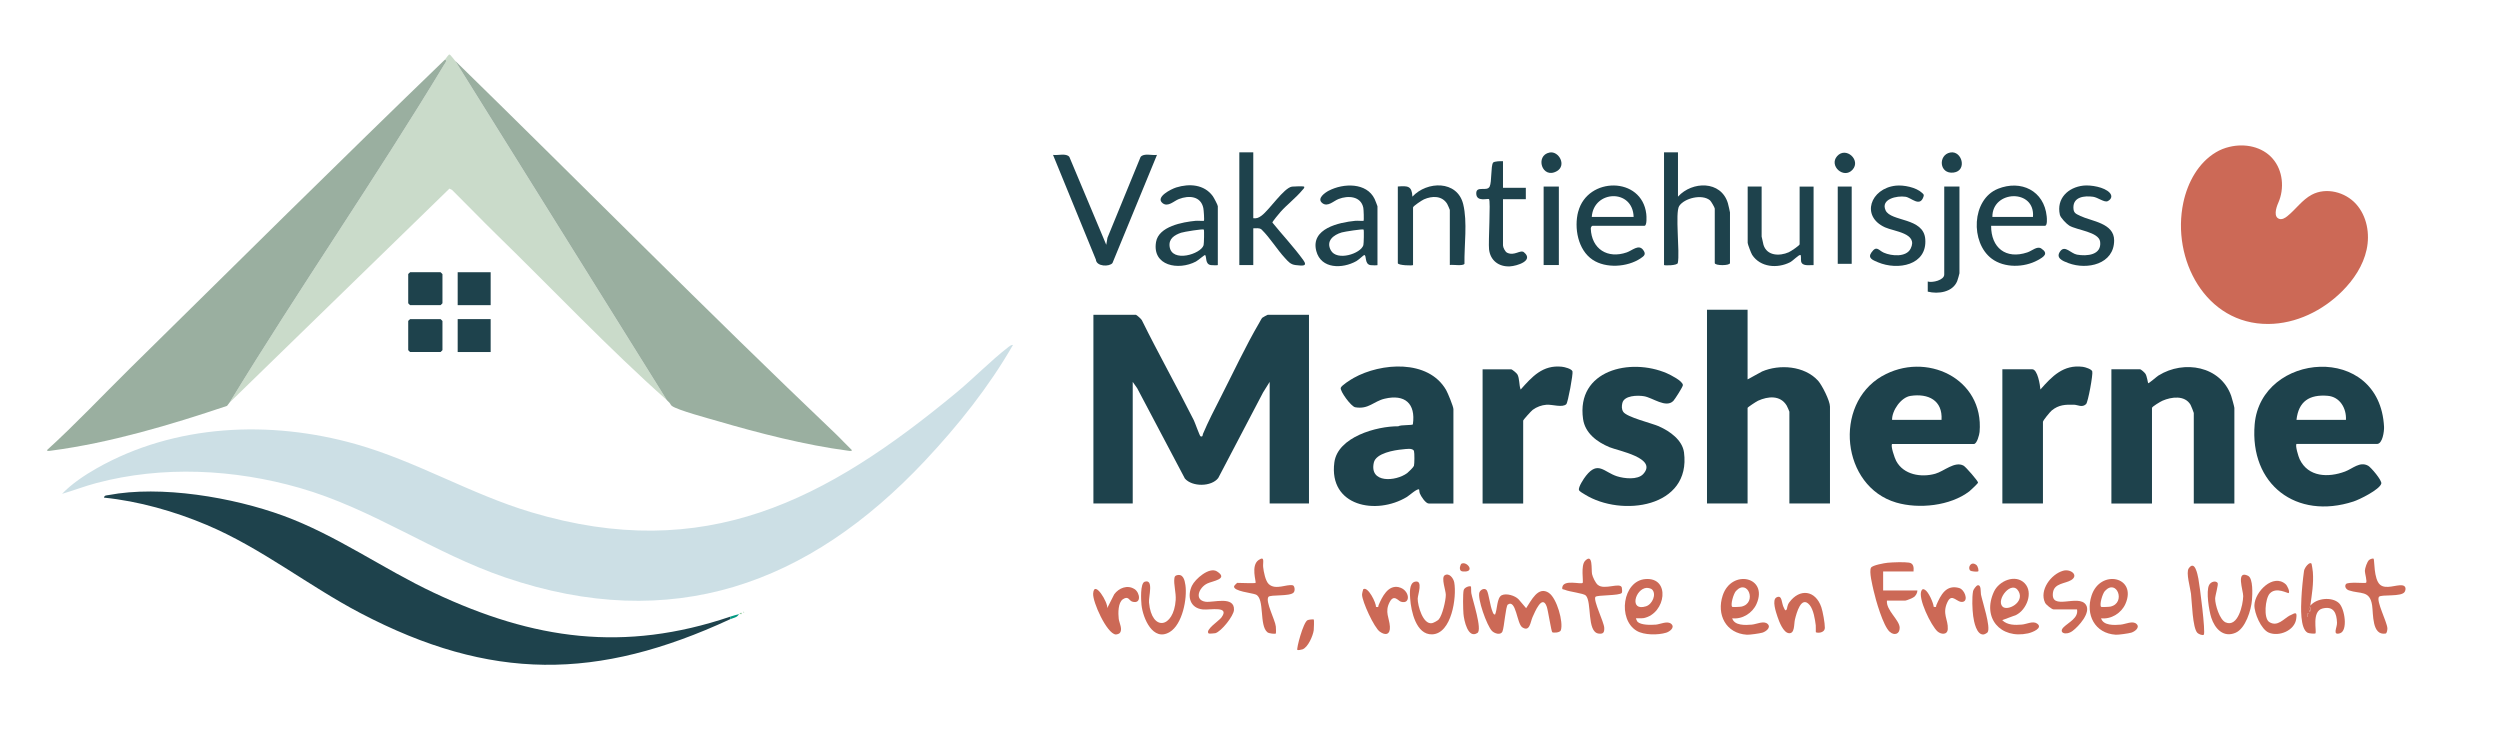 <?xml version="1.0" encoding="UTF-8"?>
<svg id="Laag_1" data-name="Laag 1" xmlns="http://www.w3.org/2000/svg" viewBox="0 0 473.04 141.36">
  <path d="M11.75,93.44c1.78-1.88,4.29-3.55,6.55-4.83,14.82-8.4,32.83-9.15,49.04-4.57,11.41,3.22,21.71,9.46,33.16,12.88,32.9,9.84,55.81-2.22,80.48-22.65,3.28-2.72,6.53-6.06,9.84-8.62.17-.13.62-.48.84-.36-4.6,7.99-10.38,15.22-16.67,21.92-21.98,23.38-47.86,32.8-79.4,22.05-13.57-4.62-25.05-12.98-38.92-16.95-12.39-3.55-25.92-4.23-38.43-.91-2.19.58-4.3,1.4-6.48,2.04Z" fill="#ccdfe5"/>
  <path d="M86.12,11.5l40.06,64.21c-10.94-9.7-21.62-21-32.15-31.26-2.87-2.8-5.65-5.7-8.5-8.52l-.49-.24-41.62,40.5c13.14-21.56,27.59-42.38,40.64-63.99.14-.23.64-.79.14-.94.17-.17.65-.95.84-.95s.87.99,1.08,1.19Z" fill="#cadbca"/>
  <path d="M43.42,76.19l-.46.61c-10.6,3.57-22.11,7-33.27,8.47-.22.03-.73.15-.81-.09,5.43-4.94,10.47-10.3,15.7-15.46,19.81-19.52,39.6-39.13,59.62-58.45.5.15,0,.71-.14.94-13.05,21.61-27.5,42.43-40.64,63.99Z" fill="#9aafa0"/>
  <path d="M86.12,11.5c24.02,23.46,47.65,47.41,71.97,70.56,1.06,1.01,2.05,2.11,3.11,3.12-.08.25-.59.12-.81.09-7.99-1.05-16.87-3.33-24.62-5.6-1.68-.49-7.63-2.08-8.65-2.87-.22-.17-.32-.48-.46-.61l-.24-.24c-.08-.08-.16-.17-.24-.24L86.12,11.5Z" fill="#9aafa0"/>
  <path d="M138.17,116.68v.48c-25.11,11.63-45.31,11.76-69.97-1.15-9.92-5.2-18.74-12.32-29.1-16.69-6.06-2.56-12.88-4.5-19.43-5.16.1-.48.49-.41.84-.48,9.93-1.9,23.55.42,33.05,3.89,10.12,3.7,18.87,10.05,28.56,14.6,18.89,8.88,35.95,11.31,56.06,4.51Z" fill="#1e424c"/>
  <path d="M421.85,27.79c2.93-.71,6.2-.04,8.16,2.21,1.96,2.24,2.28,5.65,1.08,8.37-.47,1.06-.91,2.71.2,3.05.52.16,1.06-.16,1.49-.5,1.61-1.29,2.82-3.11,4.65-4.08,2.71-1.44,6.32-.52,8.37,1.76,2.06,2.28,2.66,5.64,2,8.64-.65,3-2.43,5.67-4.6,7.84-3.7,3.71-8.76,6.19-14,6.22-11.89.07-18.35-12.29-16.08-22.96.81-3.81,2.83-7.54,6.18-9.53.78-.47,1.65-.81,2.54-1.02Z" fill="#cc6956"/>
  <path d="M77.6,60.38h5.76s.36.33.36.36v5.51s-.33.36-.36.36h-5.76s-.36-.33-.36-.36v-5.51c0-.07.28-.24.36-.36Z" fill="#1e424c"/>
  <path d="M77.6,51.51h5.76s.36.33.36.36v5.51s-.33.36-.36.36h-5.76s-.36-.33-.36-.36v-5.51c0-.07.28-.24.36-.36Z" fill="#1e424c"/>
  <rect x="86.6" y="60.38" width="6.24" height="6.23" fill="#1e424c"/>
  <rect x="86.6" y="51.51" width="6.24" height="6.23" fill="#1e424c"/>
  <path d="M139.85,116.2c-.1.07-.21.36-.54.53-.4.21-.81.28-1.14.43v-.48c.62-.21,1.08-.32,1.68-.48Z" fill="#019881"/>
  <path d="M139.85,116.2c.11-.03.51-.58.48,0-.14.03-.41-.05-.48,0Z" fill="#8cc79a"/>
  <path d="M140.69,115.72c.16.08.16.16,0,.24v-.24Z" fill="#8cc79a"/>
  <path d="M126.66,76.19c-.08-.08-.16-.16-.24-.24l.24.24Z" fill="#8cc79a"/>
  <g>
    <path d="M238.86,60.11c-.16.14-.44.72-.59.97-2.54,4.33-4.97,9.53-7.28,14.05-1.17,2.29-2.36,4.59-3.36,6.95-.11.27,0,.62-.47.48-.16-.05-1.04-2.58-1.27-3.04-3.19-6.35-6.69-12.56-9.83-18.93-.12-.25-.98-.99-1.13-1.03h-8.04v35.7h7.44v-23l.84,1.19,9.03,17.1c1.39,1.6,5.02,1.58,6.31-.1l8.49-16.2,1.24-1.99v23h7.44v-35.7h-7.8c-.06,0-.94.48-1.01.55Z" fill="#1e424c"/>
    <path d="M333.38,70.31l-2.71,1.48v-13.18h-7.68v36.66h7.68v-18.09c0-.12,1.66-1.21,1.99-1.36,1.89-.85,4.19-1.08,5.41.92.09.15.51,1.1.51,1.16v17.37h7.68v-18.33c0-1.09-1.5-4.07-2.27-4.92-2.57-2.8-7.26-3.15-10.6-1.72Z" fill="#1e424c"/>
    <path d="M408.46,71.02c-.27.16-1.91,1.59-1.99,1.49-.06-.07-.22-1.29-.51-1.77-.16-.25-.84-.87-1.05-.87h-5.4v25.4h7.68v-18.09c0-.24,1.64-1.21,1.99-1.36,1.68-.73,4.22-1.09,5.31.78.1.17.61,1.46.61,1.54v17.13h7.68v-18.09c0-.18-.49-1.95-.6-2.27-2.01-5.67-8.95-6.84-13.72-3.88Z" fill="#1e424c"/>
    <path d="M356.09,71.18c-9.25,5.37-7.65,20.87,2.7,23.91,4.28,1.26,10.23.64,13.84-2.12.26-.2,1.64-1.51,1.65-1.65.02-.29-2.32-2.98-2.74-3.21-1.65-.91-3.69,1.06-5.36,1.53-2.67.75-6.01.2-7.4-2.44-.27-.5-1.1-2.88-.76-3.19h15.47c.58,0,1.03-1.75,1.08-2.27.88-10.19-10.23-15.34-18.48-10.55ZM367.37,79.45h-9.36c-.03-1.79,1.7-4.27,3.49-4.54,3.37-.51,6.1.84,5.87,4.54Z" fill="#1e424c"/>
    <path d="M448.06,88.11c-1.54-.84-2.9.57-4.34,1.11-3.15,1.18-6.97,1.08-8.59-2.33-.23-.48-.88-2.61-.59-2.89h15.23c1.05,0,1.37-2.4,1.33-3.23-.8-16-23.3-14.16-24.48-.49-.98,11.39,7.89,18.14,18.7,14.61,1.15-.37,4.96-2.26,5.26-3.39.16-.6-1.97-3.1-2.52-3.4ZM440.42,74.89c2.32.18,3.59,2.37,3.47,4.56h-9.36c.39-3.51,2.44-4.84,5.89-4.56Z" fill="#1e424c"/>
    <path d="M256.14,71.51c-.51.28-2.34,1.43-2.45,1.88-.16.62,1.95,3.53,2.74,3.67,2.53.44,3.48-1.13,5.57-1.62,3.81-.9,5.9.89,5.34,4.84-.03.24-2.3.06-2.76.38-4.09-.03-11.47,2.02-12.1,6.84-1.09,8.28,7.9,10.05,13.73,6.53.4-.24,2.08-1.75,2.32-1.39.02.04.03.48.12.71.2.54,1.11,1.92,1.68,1.92h4.68v-17.85c0-.49-1.06-3.07-1.39-3.64-3.38-5.83-12.31-5.16-17.48-2.27ZM267.53,88.16c-.07.24-1.02,1.17-1.27,1.36-2.18,1.61-7.2,1.95-6.31-1.99.4-1.79,3.89-2.37,5.42-2.5.59-.05,1.96-.33,2.18.32.11.34.1,2.43-.01,2.8Z" fill="#1e424c"/>
    <path d="M313.96,80.69c-1.44-.63-6.14-1.74-6.82-2.77-.32-.5-.3-1.08-.17-1.64.33-1.47,2.88-1.51,4.09-1.31,1.66.27,4.15,2.31,5.56.89.29-.3,1.82-2.69,1.81-2.99-.02-.78-2.33-1.93-3.03-2.24-6.92-3-17.17-.59-15.86,8.65.38,2.69,2.65,4.35,4.98,5.33,1.64.69,9.21,2.05,6.4,5.09-1.06,1.15-3.61.85-4.96.42-2.47-.79-3.58-2.99-5.87-.09-.4.5-1.5,2.15-1.32,2.7.09.27.81.64,1.1.83,6.93,4.32,20.14,2.51,18.77-7.96-.31-2.34-2.7-4.03-4.69-4.9Z" fill="#1e424c"/>
    <path d="M394.1,69.41c-3.65-.48-5.84,1.8-8.02,4.29-.07-.83-.52-3.83-1.56-3.83h-5.64v25.4h7.68v-15.45c0-.26,1.34-1.89,1.67-2.16,1.33-1.08,2.56-1.12,4.21-1.08.74.02,1.53.6,2.28-.12.38-.37,1.34-5.66,1.17-6.19-.14-.43-1.33-.8-1.78-.86Z" fill="#1e424c"/>
    <path d="M295.53,69.39c-3.62-.38-5.62,1.87-7.8,4.32-.32-.85-.19-2.08-.61-2.86-.13-.25-1.01-.97-1.19-.97h-5.4v25.4h7.68v-15.69c0-.15,1.51-1.82,1.8-2.04.76-.56,1.68-.9,2.63-.97,1.08-.07,3.03.6,3.73-.11.32-.32,1.31-5.76,1.17-6.2-.16-.49-1.5-.83-2.01-.88Z" fill="#1e424c"/>
  </g>
  <g>
    <path d="M215.82,29.69l-6.27,15.3-.23,1.33-6.98-16.63c-.59-.76-2.18-.24-3.09-.38l8.11,19.81c.1,1.34,2.56,1.39,3.14.65l8.42-20.46c-.91.14-2.5-.38-3.09.38Z" fill="#1e424c"/>
    <path d="M317.5,37.21v-8.39h-2.64v21.32c0,.14,2.56.12,2.61-.39.42-1.92-.55-9.54.26-10.77.99-1.5,4.34-2.32,5.83-1.07.22.19.9,1.38.9,1.56v10.3c0,.53,2.88.53,2.88,0v-9.58c0-.11-.33-1.51-.4-1.75-1.3-4.3-6.75-4.19-9.43-1.24Z" fill="#1e424c"/>
    <path d="M240.76,42.1c-.03-.14,1.28-1.72,1.54-2.01,1.24-1.39,2.9-2.65,4.08-4.07.13-.15.57-.52.36-.72-.08-.08-1.95-.04-2.27.01-1.55.23-4.26,4.39-5.77,5.5-.5.37-.91.57-1.56.48v-12.46h-2.64v21.32h2.64v-6.95c.53.02,1.13-.14,1.57.23,1.63,1.6,2.9,3.75,4.43,5.4.63.68,1.04,1.22,2.03,1.33,1.18.12,2.35.32,1.43-.95-1.75-2.42-3.96-4.77-5.85-7.11Z" fill="#1e424c"/>
    <path d="M267.25,37.21c-.1-2.06-.9-2.06-2.76-1.92v14.5c0,.44,2.88.51,2.88.36v-10.9c0-.25,1.7-1.37,2.07-1.53,1.54-.68,3.4-.72,4.38.84.09.15.51,1.1.51,1.16v10.42c.63-.1,2.46.24,2.77-.22-.06-3.47.59-7.92-.24-11.29-1.12-4.54-6.85-4.4-9.61-1.42Z" fill="#1e424c"/>
    <path d="M298.62,40.03c-.81,3.08-.06,7.26,2.73,9.12,2.51,1.68,6.56,1.4,9.04-.24.74-.49,1.13-.81.51-1.63-.85-1.12-2.05.12-3.1.48-3.6,1.25-6.64-.61-6.8-4.5,0-.23.14-.49.32-.54h9.84c.5,0,.39-1.84.34-2.25-.84-7.11-11.11-7.07-12.87-.44ZM301.19,41.05c.33-5.08,7.77-5.4,7.92,0h-7.92Z" fill="#1e424c"/>
    <path d="M378.03,35.73c-4.99,2.01-5.24,10.18-1.16,13.22,2.4,1.79,6.13,1.69,8.69.29,1.17-.64,2.13-1.26.68-2.22-.78-.52-1.75.45-2.64.74-4.06,1.36-6.86-.87-6.85-5.04h10.19c.48,0,.37-1.42.33-1.77-.48-4.86-4.85-6.99-9.25-5.22ZM376.99,41.05c-.06-5.1,8.14-5.37,7.68,0h-7.68Z" fill="#1e424c"/>
    <path d="M222.56,35.47c-.95.3-4.02,1.83-2.58,2.97,1.02.81,2.14-.42,3.09-.78,1.88-.73,4.14-.58,4.62,1.71.08.4.21,2.31.11,2.41-.06.06-1.23-.04-1.56,0-2.48.24-7,1.05-7.5,4.01-.76,4.53,4.26,5.43,7.54,3.7.35-.18,1.68-1.32,1.75-1.24.33.39-.04,1.73,1.08,1.91.23.04,1.27.05,1.32,0v-11.14c0-.22-.75-1.63-.96-1.92-1.63-2.22-4.43-2.4-6.91-1.63ZM227.74,46.39c-.5,1.7-6.02,3.38-6.43.27-.2-1.49.9-2.18,2.16-2.62.53-.18,4.17-.77,4.31-.6.1.11.04,2.65-.04,2.95Z" fill="#1e424c"/>
    <path d="M251.46,36.06c-.75.39-2.36,1.5-1.26,2.37,1.02.81,2.14-.42,3.09-.78,1.78-.69,4.21-.56,4.67,1.66.07.35.14,2.38.05,2.47-.06.06-1.23-.04-1.56,0-3.11.31-8.49,1.46-7.39,5.71.9,3.45,4.97,3.39,7.58,1.92.4-.22,1.39-1.15,1.48-1.15.52-.02,0,1.71,1.2,1.91.23.04,1.27.05,1.32,0v-11.14c0-.07-.45-1.18-.54-1.38-1.52-3.15-5.91-3-8.65-1.58ZM257.97,46.39c-.47,1.6-5.01,3.08-6.16.97-.96-1.77.48-2.91,2.07-3.38.48-.14,4-.7,4.13-.54.1.11.04,2.65-.04,2.95Z" fill="#1e424c"/>
    <path d="M340.53,46.2c0,.25-1.7,1.37-2.07,1.53-1.75.77-4.13.69-4.78-1.4-.06-.19-.35-1.49-.35-1.57v-9.46h-2.64v10.66c0,.23.65,1.97.85,2.27,1.56,2.37,4.77,2.6,7.14,1.41.56-.28,1.6-1.39,1.96-1.4.23,0,.07.94.17,1.28.26.91,1.6.61,2.35.64v-14.85h-2.64v10.9Z" fill="#1e424c"/>
    <path d="M356.78,39.79c-.97-2.12,2.15-2.81,3.77-2.56,1.12.17,2.72,2.03,3.4,0,.14-.42.02-.46-.26-.73-1.12-1.06-3.49-1.53-4.98-1.37-4.8.53-6.67,5.79-2.03,7.89,1.74.79,6.32,1.1,4.84,4.03-.83,1.66-3.61,1.41-5.08.76-.99-.43-1.34-1.45-2.34-.03-.74,1.06.22,1.42,1.24,1.85,3.74,1.58,9.34.58,8.95-4.39-.32-4.13-6.5-3.25-7.51-5.44Z" fill="#1e424c"/>
    <path d="M393.62,40.85c-.87-.41-1.29-.54-1.3-1.6,0-2.02,2.1-2.24,3.72-2.02.9.12,2.16,1.14,2.77.83.68-.34.94-.96.38-1.58-.99-1.09-3.58-1.51-4.98-1.36-2.89.32-5.14,2.44-4.45,5.52.12.56,1.28,1.75,1.78,2.05,1.45.87,5.6,1.18,5.84,3.05.32,2.53-2.51,2.78-4.38,2.44-1.17-.21-2.27-1.85-3.16-.65-.96,1.28.44,1.85,1.55,2.26,3.53,1.32,8.64.21,8.64-4.31,0-3.28-4.26-3.6-6.41-4.62Z" fill="#1e424c"/>
    <path d="M288.37,47.74c-.7-.57-1.79.76-3.2.08-.38-.18-.78-1.02-.78-1.38v-8.75h4.32v-2.16h-4.32v-5.03c-.41-.02-1.67,0-1.88.28-.44.65-.22,3.63-.64,4.51-.5,1.05-2.57-.25-2.54,1.32.02,1.69,2.21.86,2.42,1.08.33.34-.15,8.08,0,9.47.22,2.12,1.85,3.35,3.95,3.24,1.33-.07,4.58-1.08,2.66-2.66Z" fill="#1e424c"/>
    <path d="M367.88,51.95c0,1.06-2.24,1.59-3.12,1.32v1.91c1.98.51,4.71.11,5.57-1.98.08-.18.43-1.41.43-1.49v-16.41h-2.88v16.65Z" fill="#1e424c"/>
    <rect x="292.08" y="35.3" width="2.88" height="14.85" fill="#1e424c"/>
    <rect x="347.73" y="35.3" width="2.64" height="14.62" fill="#1e424c"/>
    <path d="M369.01,28.86c-2.32.45-2.11,4.15.65,3.79,2.63-.34,1.58-4.23-.65-3.79Z" fill="#1e424c"/>
    <path d="M293.21,28.86c-2.81.55-1.45,5.12,1.36,3.53,1.91-1.08.39-3.87-1.36-3.53Z" fill="#1e424c"/>
    <path d="M347.61,29.55c-1.6,1.82,1.27,4.4,2.92,2.56,1.64-1.82-1.26-4.45-2.92-2.56Z" fill="#1e424c"/>
  </g>
  <g>
    <path d="M293.1,112.2c-2.08-1.42-3.37,1.48-4.33,2.88l-1.43-1.68c-.67-.7-2.3-1.2-3.19-.77-.93.45-.83,2.73-1.26,3.66-.33-.03-.39-.34-.49-.59-.44-1.02-.71-3.4-1.06-3.97-.34-.54-1.13-.25-1.39.32-.49,1.09,1.4,6.38,2.36,7.34.48.48,1.64.87,1.98.09.34-.79.6-4.8,1.02-5.09,1.57-1.07,1.7,3.63,2.73,4.31,1.44.95,1.53-1.03,1.94-1.93.46-1.01,1.84-4.4,2.69-1.98.26.75.85,4.67,1.04,4.83.18.16,1.47.12,1.63-.37.51-1.57-.78-6.05-2.24-7.04Z" fill="#cc6956"/>
    <path d="M356.31,108.13h5.76c.07-.74.03-1.53-.84-1.67-.9-.15-3.07-.07-4.05.02-.61.06-2.87.46-3.15.93-.42.69.28,3.41.48,4.32.39,1.75,1.81,6.74,3.07,7.83.82.72,1.87.48,1.87-.77,0-1.47-2.62-3.33-2.41-5.15h3.48c.21,0,1.46-.51,1.69-.71.31-.27.62-.81.59-1.21h-6.48v-3.59Z" fill="#cc6956"/>
    <path d="M401.28,118.19c-1.25.11-3.31.2-3.72-1.2,1.91.23,3.83-.98,4.6-2.71,2.29-5.17-4.74-6.67-6.4-1.6-1.19,3.62.6,7.18,4.59,7.42.5.03,2.42-.24,2.92-.39.66-.2,1.7-.97,1-1.64-.72-.69-2.08.04-3,.12ZM398.28,111.83c2.25-2.45,4.05,2.29,1.04,2.95-.29.06-1.69.11-1.75.05-.37-.37.24-2.48.71-3Z" fill="#cc6956"/>
    <path d="M331.48,118.19c-1.25.11-3.31.2-3.72-1.2,1.91.23,3.83-.98,4.6-2.71,2.29-5.17-4.74-6.67-6.4-1.6-1.19,3.62.6,7.18,4.59,7.42.5.03,2.42-.24,2.92-.39.66-.2,1.7-.97,1-1.64-.72-.69-2.08.04-3,.12ZM328.47,111.83c2.25-2.45,4.05,2.29,1.04,2.95-.29.06-1.69.11-1.75.05-.37-.37.24-2.48.71-3Z" fill="#cc6956"/>
    <path d="M313.25,118.19c-.9.08-2.75.1-3.41-.54-.06-.06-.33-.63-.3-.65.06-.05,1.12.03,1.51-.05,4.17-.89,5.09-7.76.29-7.38-4.33.34-5.3,7.64-1.64,9.8,1.41.83,4.04.81,5.56.35.66-.2,1.7-.97,1-1.64-.72-.69-2.08.04-3,.12ZM311.58,111.24c.27-.02.82.11,1.01.29.9.9.06,2.81-1.13,3.19-3.24,1.03-2.08-3.32.12-3.49Z" fill="#cc6956"/>
    <path d="M385.42,117.97c-.77-.52-1.94.13-2.85.21-1.29.11-2.74.13-3.72-.84l2.62-.97c1.99-.98,3.33-4.27,1.62-6.02-1.75-1.78-4.86-.44-5.8,1.6-2.3,4.95,1.22,9.03,6.46,7.89.81-.18,2.93-1.03,1.67-1.87ZM381.94,111.87c1.21,2.1-2.1,3.84-3.03,2.91-1.3-1.3,1.75-5.14,3.03-2.91Z" fill="#cc6956"/>
    <path d="M244.61,110.75c-1.14-.27-3.23.97-4.53-.22-.64-.58-.98-2.36-1.07-3.24-.09-.88.39-2.16-.85-1.33-1.54,1.03-.42,4.17-.59,4.33-.13.12-2.95,0-3.48,0-.04,0-.55.51-.58.63-.22.96,3.42,1.27,4.12,1.58,1.72.76.58,5.88,2.2,7.15.3.23,1.46.34,1.58.22.05-.05.03-1.08,0-1.32-.13-1.25-2.01-4.72-1.41-5.6.34-.49,4.11-.04,4.79-.85.32-.38.16-1.27-.17-1.35Z" fill="#cc6956"/>
    <path d="M454.53,110.75c-1.09-.15-3.1.83-4.19-.12-1.21-1.05-1.03-4.72-1.21-4.9-.12-.13-.64.05-.85.22-.39.31-.8,1.58-.81,2.07-.01.44.47,2.02.23,2.25-.14.14-3.49-.23-3.82.26-.31.46.04,1,.58,1.18,2.17.73,3.94-.07,4.38,2.82.25,1.62-.07,5.77,2.55,5.35.26-.04.36-.76.34-1.03-.1-1.24-2.14-5.12-1.6-5.91.37-.53,4.36.07,4.89-.98.28-.55.18-1.12-.49-1.21Z" fill="#cc6956"/>
    <path d="M437.15,114.59c.29-2.14.65-4.15.48-6.35-.02-.24-.2-1.49-.24-1.56-.36-.52-1.34.72-1.43,1.33-.22,1.54-.43,3.7-.5,5.25-.07,1.49-.29,5.75,1.21,6.48.27.13,1.36.2,1.44.12.31-.32-.78-4.21,1.37-4.73,2.08-.5,2.66.86,2.72,2.71.03.91-.93,2.43.55,1.99,1.55-.46.93-4.68-.19-5.72-1.34-1.24-4.24-.94-5.4.49ZM436.9,116.75h-.24v-.72h.24v.72ZM437.15,115.55c-.05.31-.19.31-.24,0-.15-.99.39-.99.24,0Z" fill="#cc6956"/>
    <path d="M302.32,110.66c-.44-.38-.96-1.47-1.08-2.04-.17-.83.21-4.03-1.3-2.52-.89.89-.28,3.99-.48,4.19-.34.34-3.61-.72-3.85.84-.08.5.18.33.49.47.88.39,3.54.65,3.96,1.08,1.18,1.2.16,6.87,2.4,7.2.92.13,1.12-.22,1.09-1.08-.05-1.11-2.13-5.21-1.67-5.86.27-.39,4.6-.19,4.99-.76.1-.14.06-.81,0-1.02-.34-1.04-3.33.56-4.54-.5Z" fill="#cc6956"/>
    <path d="M425.39,108.96c-2.4-1.2-.92,2.81-.94,3.84-.03,1.64-.99,5.97-3.32,4.97-1.15-.5-1.99-3.34-1.99-4.49,0-.57.66-2.71.47-2.98-.35-.48-1.27-.26-1.61.39-.62,1.19-.02,4.87.41,6.19.67,2.05,2.27,3.83,4.57,2.86,1.91-.8,2.98-4.32,3.13-6.22.08-1.02.24-4.08-.73-4.56Z" fill="#cc6956"/>
    <path d="M222.6,108.87c-.29.1-.35.29-.39.57-.16,1.09.34,2.73.25,4.09-.36,5.33-4.54,6.08-5.05.47-.1-1.09.95-4.49-.81-3.93-.89.29-.69,3.55-.61,4.38.26,2.52,2.17,7.04,5.34,5.14,2.4-1.44,3.34-6.33,2.97-8.89-.14-.98-.45-2.24-1.71-1.83Z" fill="#cc6956"/>
    <path d="M273.34,108.87c-.68.47.24,2.9.23,3.69,0,1.05-.65,3.89-1.35,4.66-.2.23-.96.63-1.25.69-1.72.33-2.73-3.31-2.72-4.63,0-.71,1.11-3.63-.54-3.21-1.12.29-.95,2.29-.88,3.21.16,2.33,1.11,6.86,4.16,6.75,3.69-.13,4.67-7.05,4.18-9.81-.15-.83-.99-1.92-1.84-1.35Z" fill="#cc6956"/>
    <path d="M338.55,113.99c-.41.56-.37,1.15-.48,1.32-.29.45-.43-.14-.53-.31-.48-.79-.26-2.54-1.39-1.97-.92.47-.1,2.83.18,3.67.3.9,1.09,3,2.15,3.11,1.15.12.94-1.71,1.15-2.59.3-1.23,1.19-4.61,2.77-2.75.74.87,1.03,2.72,1.17,3.86.04.32-.02,1.25.02,1.29.17.18,1.67.24,1.7-.84.02-.83-.39-3.08-.67-3.9-1.11-3.21-4.08-3.6-6.07-.89Z" fill="#cc6956"/>
    <path d="M228.1,113.86c-2.17-.33-1.28-2.68.35-3.46.96-.47,4.1-.83,1.82-2.28-1.44-.92-4.13,1.43-4.74,2.72-.95,2.03-.35,4.24,2.08,4.48,1.37.13,5.21-.75,3.48,1.55-.43.58-3.12,2.32-2.4,2.99.07.06,1.02.01,1.27-.05,1.11-.3,3.47-3.25,3.53-4.4.14-2.73-4.01-1.34-5.38-1.55Z" fill="#cc6956"/>
    <path d="M388.46,112.09c.26-1.75,2.3-1.64,3.43-2.32,1.52-.92-.1-2.19-1.53-1.77-2.28.65-4.54,3.68-3.4,6.05.19.4,1.3,1.26,1.61,1.26h4.44c.29,1.63-1.56,2.42-2.52,3.35-1.09,1.05.39,1.68,1.68.72,1.14-.85,3.5-3.44,2.53-4.93-1.4-2.15-6.78,1.26-6.24-2.37Z" fill="#cc6956"/>
    <path d="M214.67,111.47c-1.33-.87-2.96-.22-3.84.98l-1.33,2.62c.22-.98-2.47-5.5-2.66-2.76-.11,1.6,2.57,7.54,4.25,7.74.2.02.6-.1.75-.24.67-.67-.07-1.94-.16-2.72-.12-1.03-.15-3.07.8-3.71,1.06-.7,1.16.27,1.74.45,1.78.56,1.52-1.67.45-2.37Z" fill="#cc6956"/>
    <path d="M264.68,111.1c-2.07-.46-3.16,1.86-3.83,3.4-.12.29.13.43-.5.34.08-.72-1.52-3.97-2.4-3.35-.04.03-.24.86-.23,1.05.05,1.34,2.27,6.18,3.35,6.97,1.12.82,2.01.54,1.92-.95-.09-1.61-1.02-2.76-.06-4.61.83-1.6,1.6-.27,2.14-.1,1.95.61,1.69-2.28-.39-2.74Z" fill="#cc6956"/>
    <path d="M433.33,116.42c-1.2.63-2.39,2.28-3.96,1.27-1.09-.7-.76-4.42.09-5.37,1.23-1.38,3.46.04,3.6-.11.26-.27-.26-1.39-.59-1.68-2.35-2.07-5.81,1.42-5.9,3.97-.05,1.48,1.26,4.58,2.71,5.2,1.94.83,4.9-.39,5.2-2.59.18-1.33-.04-1.25-1.15-.67Z" fill="#cc6956"/>
    <path d="M370.77,111.28c-2.54-.76-3.55,1.3-4.38,3.21-.12.29.13.43-.5.34-.07-.8-1.01-2.9-1.68-3.24-.29-.15-.43-.18-.61.12-.83,1.37,1.85,6.78,3.02,7.78.67.58,1.86.69,1.93-.46.11-1.78-1.11-2.87-.07-5.09.9-1.92,1.84.3,3.02-.09.96-.32.2-2.28-.74-2.56Z" fill="#cc6956"/>
    <path d="M414.14,107.55c-.56.79.3,3.69.43,4.79.18,1.53.29,6.48,1.21,7.41.26.26,1.03.54,1.21.35.38-.42-.77-9.33-1.02-10.6-.17-.84-.67-3.59-1.83-1.96Z" fill="#cc6956"/>
    <path d="M374.18,110.76c-.24.05-.78.77-.84,1.08-.24,1.29-.15,3.44.02,4.76.13.99.63,3.59,1.97,3.45.2-.02.67-.27.77-.43.61-1-.99-5.74-1.27-7.13-.09-.47.1-1.9-.65-1.74Z" fill="#cc6956"/>
    <path d="M278.35,111c-.19-.22-1.24.1-1.39.64-.19.65-.12,3.67-.05,4.51.1,1.2.84,4.81,2.65,3.61.95-.63-.94-6.27-1.16-7.5-.06-.33-.02-1.21-.06-1.26Z" fill="#cc6956"/>
    <path d="M247.4,117.35c-.82.42-2.13,5.43-1.92,5.63.09.08.75-.03.97-.11,1.05-.37,1.99-2.58,2.13-3.62.04-.28.08-1.95.02-2.02-.07-.08-.96,0-1.2.12Z" fill="#cc6956"/>
    <path d="M277.27,108.14c1.81-.11.13-2.09-.81-1.43-.03.02-.22.53-.22.62-.06.77.33.84,1.04.8Z" fill="#cc6956"/>
    <path d="M374.3,108.12c.16-.15-.05-.99-.34-1.22-1-.79-1.64.42-1.23.99.21.3,1.49.31,1.57.23Z" fill="#cc6956"/>
    <path d="M436.91,115.55h.24c.15-.99-.39-.99-.24,0Z" fill="#cc6956"/>
    <rect x="436.67" y="116.03" width=".24" height=".72" fill="#cc6956"/>
    <path d="M437.15,115.55h-.24c.05.31.19.31.24,0Z" fill="#cc6956"/>
  </g>
</svg>